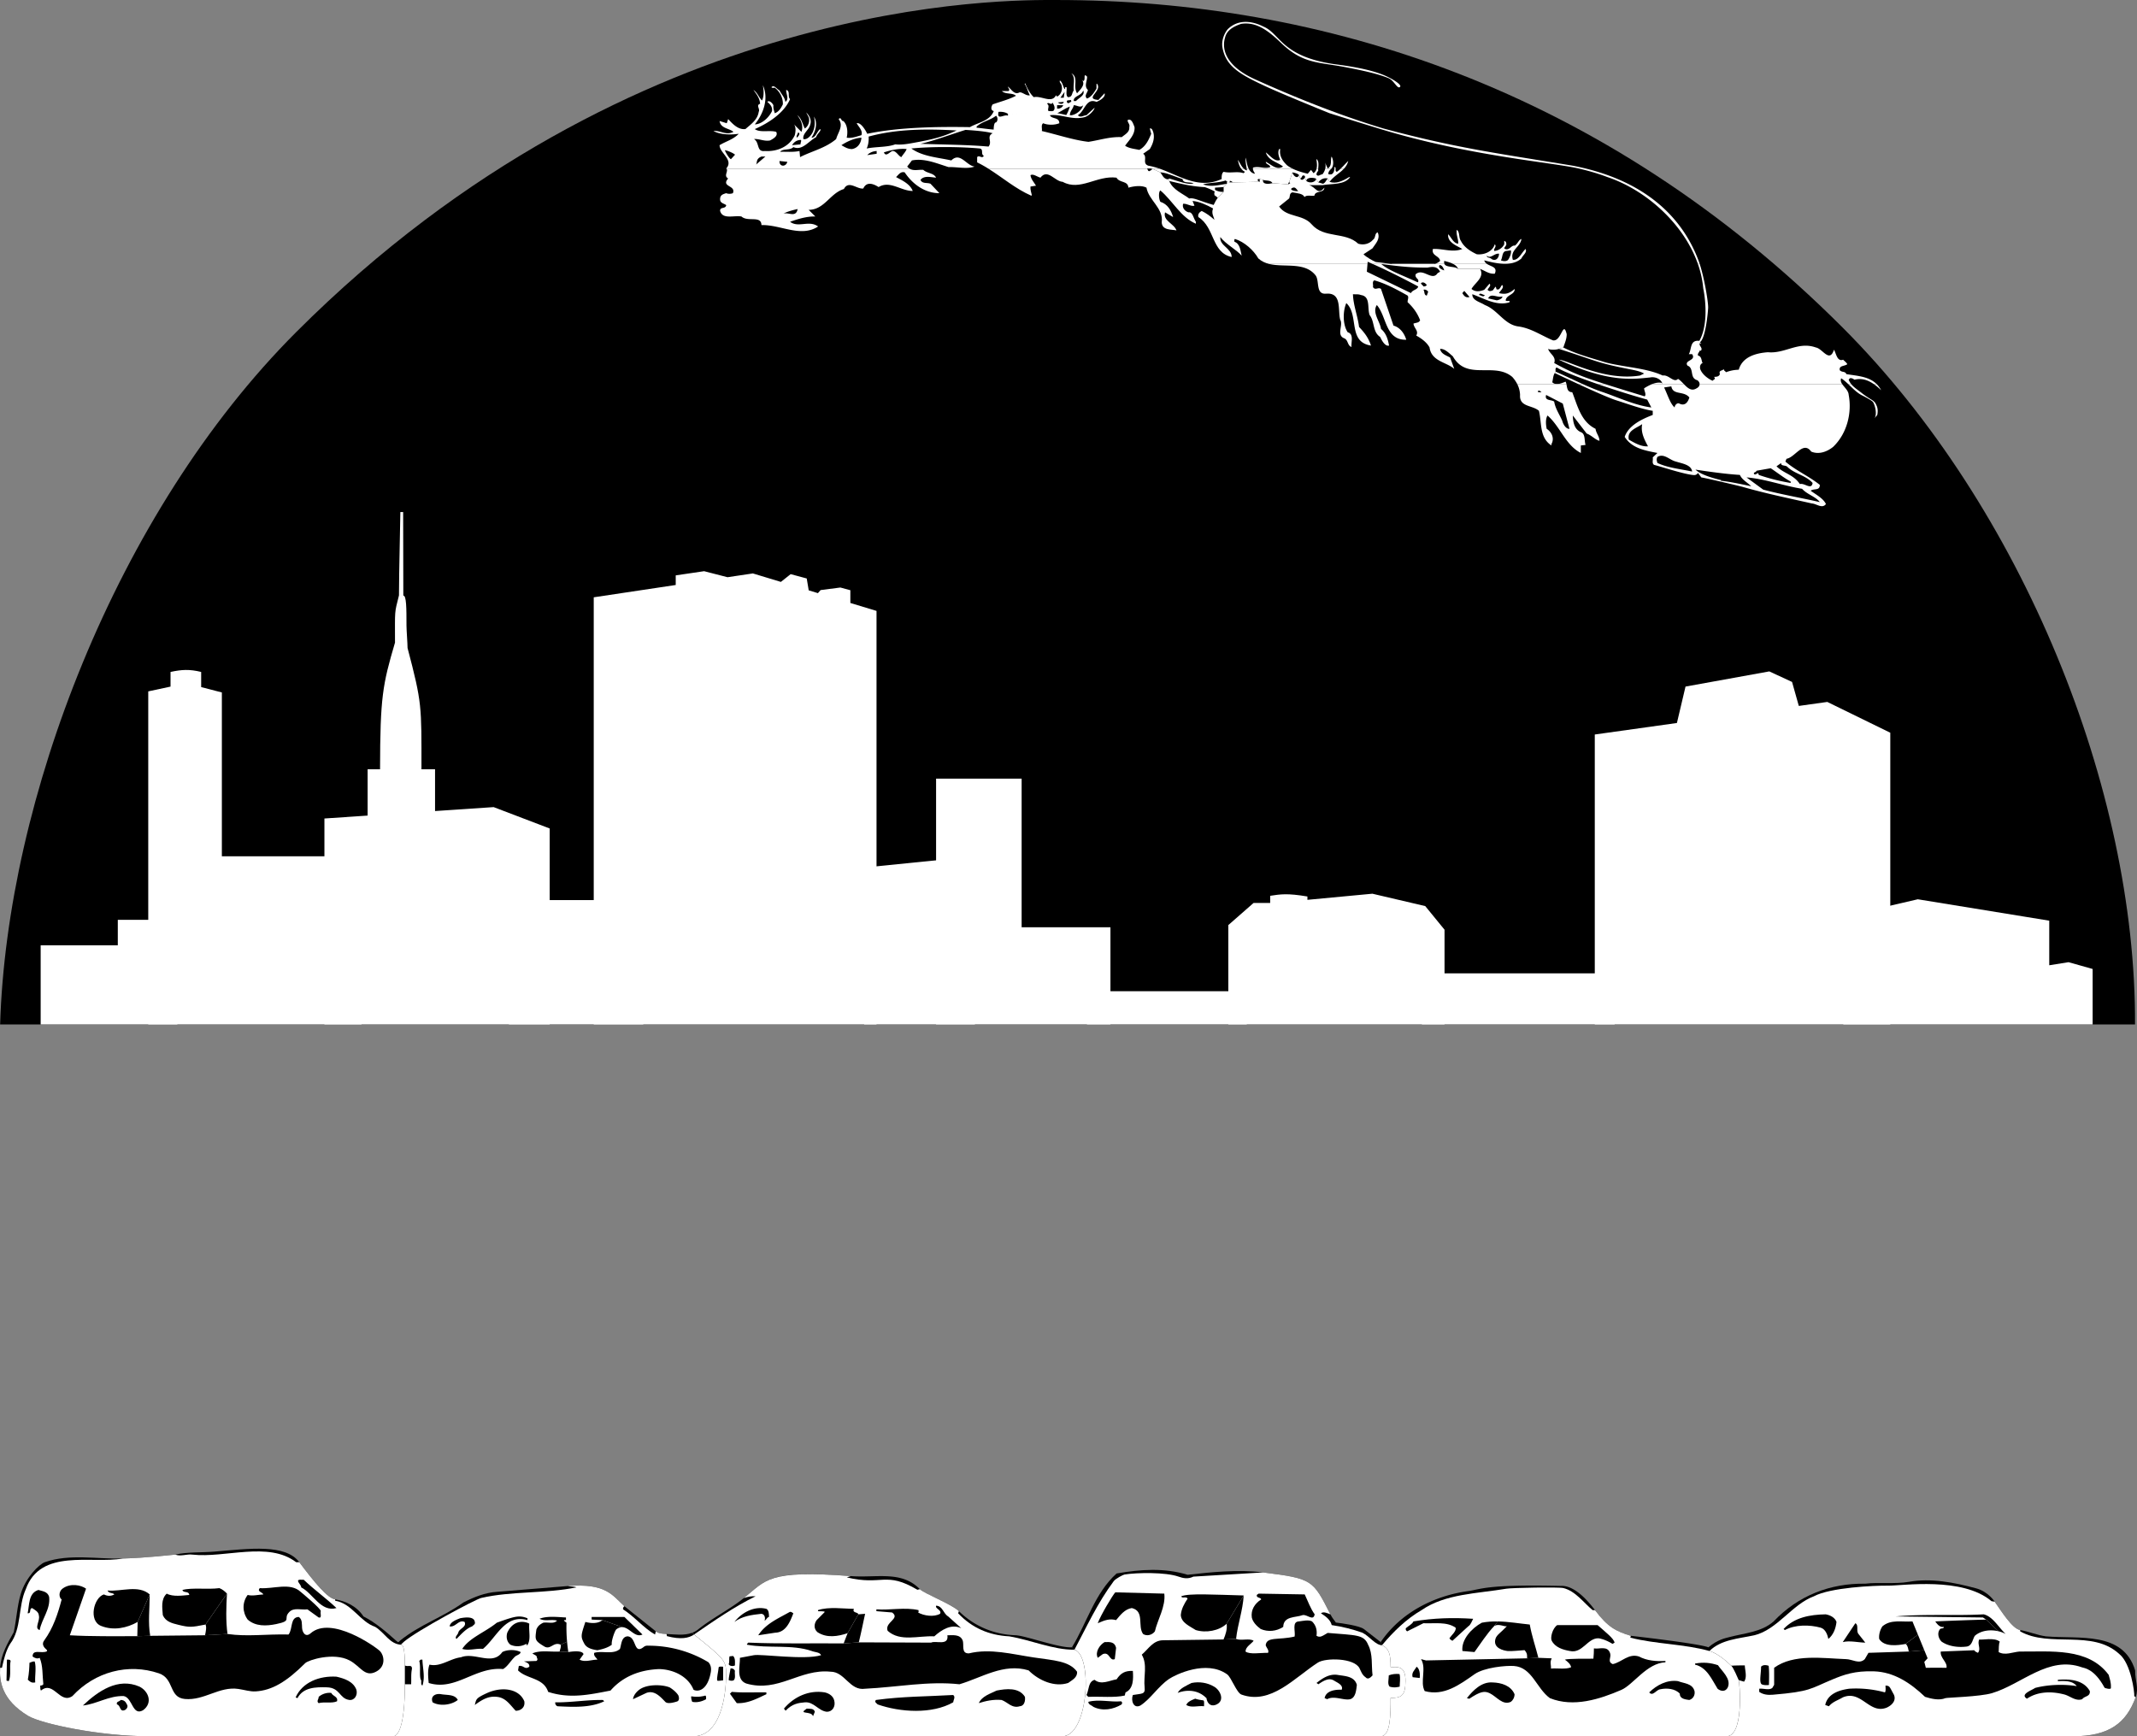 <svg xmlns="http://www.w3.org/2000/svg" width="432.292" height="351.248"><rect width="100%" height="100%" fill="#808080" stroke="none"/><path d="M372.736 66.256C324.072 17.596 267.12.002 213.725.002c-9.547 0-85.352-1.274-153.774 67.148C23.353 103.748 1.381 162.088.025 207.244h431.868c.218-47.543-22.77-104.598-59.157-140.988"/><path fill="#fff" d="M379.611 77.685c.348.34.657.754.926 1.262-.46-.445-.965-.887-1.512-1.262h.586m-62.746 0c.156.719.145 1.656 1.18 1.656 1.066 2.692 1.742 5.95 4.719 7.41.109.9.785 1.516.785 2.415-.73-.114-1.63-1.125-2.582-1.461l-2.809-3.649-2.023-2.414-3.367-1.742-.954-.559c-.058-.113-.507-.449-.675-.28v.28h.675l.954.56c-.391 1.237 1.066.898 1.628 1.347.223 1.406 1.067 2.582 1.63 3.875.167.676.73 1.683 1.46 1.629l-1.351-5.11 2.023 2.414c.055 1.18.223 2.75 1.63 3.368.952.34.671 1.687.952 2.585l-.953.11v1.515c-3.09-1.57-4.156-5.332-6.738-7.578-.45.73-.336 1.91-.168 2.696 1.12.73 1.57 2.02.953 3.09v.277c-2.469-1.63-1.91-4.547-2.527-7.016-1.348-1.18-3.985-.73-3.817-3.203a5.272 5.272 0 0 0-.574-2.215h7.852c.12.012.246.008.37 0h1.727m55.778 0c.449.68 1.289 1.34 1.328 2.215.672 3.54-.282 7.75-3.145 10.5-1.18.957-2.863 1.629-4.437.957-1.63-2.246-3.258 1.176-4.996 1.457l-.227.563c2.078 1.797 4.719 2.922 6.965 4.714 0 1.239-1.18.676-1.856 1.18 1.067.79 2.528 1.516 3.09 2.695-.73 1.012-1.91-.054-2.808-.109-4.82-1.086-9.43-2.039-14.008-3.351-.645-.188-7.328-1.762-8.395-1.93l-.672-.899c-.34.508-.73.45-1.18.395-2.132-.277-6.55-1.758-7.69-2.02-.509-.34-.169-1.011-.282-1.52l.953-.898v.79c-.226.449-.168.726 0 1.234 2.133 1.008 4.774 1.234 7.02 1.738l.672-.39c1.066 1.011 3.37 1.683 5.222 2.132l-.113.114c1.684.168 4.379.73 6.176 1.12-.785-.784-1.852-1.288-2.301-2.3l1.348.504 3.367 2.473c3.762 1.011 7.808 1.683 11.457 2.527-.844-1.125-2.528-1.516-3.594-2.695l-2.3-1.18v-.281c-1.352-.73-2.696-1.797-4.044-2.696l1.176-.394c1.461 1.46 3.48 1.687 4.719 3.594.953-.282 2.36 1.292 2.582-.223-1.402-1.574-3.594-1.797-5.11-3.258-.335-.39-1.402-.113-1.234-.785l-.957.672-1.176.394-2.863.504c-.113.395-.676.227-.508.676.508.336.785-.676.957.168 2.074.73 4.38 1.289 6.457 1.629l2.301 1.18c-3.82-.618-7.582-2.024-11.23-2.305l-1.348-.504c-2.918-.168-6.738-.73-8.984-1.066l-.672.39c-.168-1.402-2.078-1.625-3.258-2.02-1.293-.28-2.414-1.742-3.762-.952v-.79c-2.582-.503-5.164-.953-6.625-3.253l.844.558c1.176.676 2.523 1.461 3.871 1.348-.73-1.348-1.516-2.863-1.176-4.488-1.07.785-3.148 1.289-2.695 3.14l-.844-.558c.785-2.415 3.762-3.707 5.672-4.438v-.84c-2.023-.281-5.11-1.406-7.414-2.137-1.39-.44-4.703-1.917-7.668-3.28h.906c1.36.613 2.676 1.171 3.79 1.542 3.199 1.067 6.679 2.75 10.105 3.2l-.836-1.59c-2.313-.63-6.32-1.864-10.067-3.153h1.493c2.07.66 4.648 1.45 8.062 2.496.39-.394-.113-1.12-.113-1.629.5-.316 1.078-.644 1.668-.867h2.066c.117.262.309.7.309.7.672 1.347 1.234 3.312 2.133 4.042 0-.503.562-1.011.953-.785 1.125.563 1.742-.281 2.023-1.234-1.12-1.406-3.312-.395-3.648-2.246l-1.461.222s-.192-.437-.309-.699h4.285c.77.79 1.543 1.543 2.594.867.426-.21.621-.539.61-.867h28.832m1.82 0c.535.676 1.32 1.168 2.047 1.742 2.328 1.832 2.61 1.344 3.172 2.79.214.55.175 1.214.07 1.726l-.559.676c.504-.73.223-2.36-.28-3.258-.177-.309-1.645-1.082-2.204-1.36-1.094-.546-1.945-1.472-2.844-2.316h.598"/><path fill="#fff" d="M306.916 77.685a6.64 6.64 0 0 0-1-1.433c-3.648-3.09-9.207.843-12.012-4.157-.789-.671-1.629-1.57-2.586-1.515.168 1.011 1.293 1.347 2.024 1.742l.84 2.3c-1.63-1.402-4.602-1.515-4.996-4.323-.563-1.067-1.684-1.852-2.696-2.415.563-.953-.449-1.457-.562-2.414.508-.222 1.07-.113 1.347-.671-.504-1.348-1.347-2.583-2.523-3.653-.059-.45.277-.953 0-1.347-2.191-1.235-4.492-2.47-6.738-3.086-.508.28-.168.898-.282 1.347.45.785 1.067-.054 1.63.39l2.523 7.415c1.351.39 2.191 1.57 2.586 2.863-4.27.113-3.93-4.715-5.953-7.02-1.012 1.516.675 3.372.843 4.829 1.067.898 1.403 2.137 1.63 3.37-.79.224-1.462-1.01-1.798-1.741-1.574-1.012-1.07-3.086-2.136-4.434-.504-1.406.226-3.762-1.739-4.043-.617-.226-.898-.113-1.629-.168.055 2.188.954 4.38 1.235 6.625 1.18 1.235 1.91 2.246 2.414 3.762-4.77-.73-2.356-6.176-4.996-8.59-.73 1.684-.73 4.379.281 5.895 1.348.39.617 2.132.785 2.976-.84-.226-.672-1.406-1.46-1.742-1.684-.617-.169-2.695-.84-3.762-.508-1.965.39-5.504-2.81-5.277-2.187.223-1.347-2.473-2.132-3.649-2.176-2.843-6.277-1.613-9.402-2.359h19.863c-.05.594-.129 1.57-.129 1.57l8.926 4.325c.281-.672 1.347-.672 1.46-1.348l1.067.676c.281.39.055 1.066.672 1.176l.281-.786-.281-1.347c-.281-.39-.73-.73-1.176-.39l-.676-.169c.227-.113.114-.34.114-.508-.282-.336-.676-.617-.508-1.12 1.516-1.348 3.316 1.515 4.437-.227l.504-.282.844-.28c-.168-.391-.394-1.067-.953-1.067 0 0 .11-.094.254-.223-.145.129-.254.223-.254.223-.45.617.785 1.066.953 1.066l-.844.281c-.558-1.066-1.402-1.066-2.527-.84-4.004.044-6.953-.433-9.367-.714 1.457 1.297 4.25 2.25 7.347 3.691l.676.168c0 .223.336.39.504.672.281 0 .504-.055.672-.281l.281 1.347c-.222-.336-.672-.504-.953-.39l-1.066-.676c-3.04-1.621-6.082-3.148-9.203-4.547h14.515c.356.766 2.07.402 2.774 1.012h4.433c.957 1.683-1.011 2.75-1.738 4.039.785.676 1.738.508 2.582.172l1.066-1.239c.395.454-.226.79-.394 1.239.336.39.617.277 1.066.11l.563-.786c-.055.168.226.281.113.504.563.394.84-.277 1.066-.672l.168-.113c.45.508-.449 1.18-.671 1.629 1.402.336 2.074.054 3.199-.844-.055 1.238-1.63 1.125-1.852 2.305h-1.797c.45-.06 1.235-.395 1.121-.786-1.011.336-2.3-.789-2.863.391l-.672-.672c-.394 0-1.011-.617-1.18 0 .391 0 .9.559 1.18 0l.672.672 1.742.395h1.797c.168.222.504.113.785.113v.277c-2.582.844-5.164-.785-7.523-1.625l-1.629-.676-.394.45c.34.562.675 1.011 1.46.785l-1.066-1.235 1.629.676c-.059 1.29 1.625 1.57 2.527 2.188 2.582.953 3.93 3.93 6.735 4.324 2.586.336 4.718 1.851 7.02 2.808 1.741.391 2.077-4.21 2.808-1.238 0 1.012-.395 1.797-.676 2.696l-.898.28c-.672.227-1.684.227-2.188 0 .336 1.067 1.684 1.516 1.234 2.864 3.372 1.848 5.43 2.703 10.243 4.242h-1.493c-3.539-1.222-6.84-2.492-8.246-3.344-.336.168-.222.508-.222.844l-.168.281c-.34.504-.34 1.235-.508 1.852.21.23.476.336.766.367h-7.852"/><path fill="#fff" d="M315.139 77.685c.543-.05 1.12-.293 1.558-.48.078.136.13.3.168.48h-1.726m4.109 0a575.426 575.426 0 0 1-4.738-2.219l.168-.28c1.656.714 3.613 1.66 5.476 2.5h-.906m15.008-.001c.668-.254 1.355-.375 1.98-.199 0 0 .04.082.086.2h-2.066"/><path fill="#fff" d="M336.322 77.685c-.047-.117-.086-.199-.086-.199-.277-.785-1.402-1.348-2.468-1.121-3.09.281-8.137 1.223-18.418-3.594 1.62 0 9.066 4.39 16.398 3.2l.84-.395c-.824-.48-1.914-.68-2.93-.879-6.773-1.328-6.5-1.637-14.308-4.117l.898-.281c2.106 1.07 4.356 1.753 6.606 2.43.535.16 1.066.32 1.597.484 1.074.343 2.922.664 5.262 1.046 2.34.383 4.7.805 6.637 1.711 1.234-.222 2.246 1.57 3.09.676.41.242.789.645 1.167 1.04h-4.285m7.488-.001c-.007-.277-.16-.554-.44-.758-1.684-.449-.563-2.418-2.024-2.976-.727-1.125 1.855-.957.957-2.305h-.676c.617-1.008.168-2.918 2.133-2.695 1.629-2.863 1.406-7.578.789-10.61a20.513 20.513 0 0 0-1.082-4.94h.367c1.008 3.112 1.742 7.835 1.707 8.85-.04.958-.52 6.22-1.668 6.981l.281.281c-.113.055-.168-.054-.281-.113-.336.508.73 1.012.168 1.574l-.168-.113c-.113.395-.504.617-.39 1.066.84.168.671 1.235.953 1.516-.563.168-.676.957-.395 1.461.45.953 1.516 1.742 2.414 2.133.059-.223.73-.281.281-.785.282-.055.957.054 1.18-.563-.281-.84.504-.617.844-1.066-.168.34.281.449.39.676.957-.336 1.516-.45 2.586-.508.727-2.637 3.535-3.367 5.895-3.535 3.48.335 6.12-2.247 9.71-.957 1.352.226 2.755 3.203 3.653.449.45.73.617 2.472 1.852 2.023.28.281.672.559.843.899-.507.449-1.742.222-1.515 1.234.504.504 1.008.113 1.344.785 2.293.367 4.546.473 6.093 1.996h-.586c-1.117-.765-2.41-1.25-3.875-.87-.28-.169-.562-.395-.957-.282l-.222.281c.113.324.285.61.492.871h-.598c-.449-.422-.906-.828-1.41-1.152-.18.414-.05.785.188 1.152H343.81M281.416 53.4c2.922.379 6.715.766 8.84 0h-8.84m19.394 0c.836.563 2.172.59 1.57 1.965-1.179.113-1.964-.617-2.976-.953h-4.433c-.18-.457-.547-.774-.996-1.012h6.836M146.936 34.111c-.008-.008-.02-.016-.028-.027 1.57-1.739-1.347-3.145-1.347-4.715l1.07 1.031c.168.45.773 1.531 1.223 1.809l.835-.914c-.312-.32-1.62-.895-2.058-.895l-1.07-1.031c1.289-.79 2.75-1.125 3.875-2.305-1.516.227-3.653.227-5.11-.558 1.403-.168 2.524.953 4.043.168-.844-.73-2.586-.676-2.808-2.192l1.457.45.28-.84c.845.898 1.966 2.187 3.485 2.02 1.176-1.013 2.469-1.911 2.692-3.481.34-.618-.614-1.348.28-1.63-.054-1.12-.726-1.964-1.343-2.808.785.508 1.121 1.574 1.738 2.137.45-.899.336-2.137.168-3.09 1.235 2.695.114 5.785-1.629 7.918 1.348 0 2.864-1.348 3.48-2.695.114-.786-.335-1.348-.952-1.856.394-.39 1.012.227 1.234.676-.055.617.113 1.066.281 1.629.844-.336 1.235-1.012 1.63-1.797.054-1.348-.618-2.582-1.63-3.371-.222 0-.562.113-.671-.11.503-.562 1.011.336 1.625.672.394.786 1.07 1.407 1.183 2.301.84-.558.11-1.625.168-2.414.899.227.223 1.348.785 1.856-1.234 2.863-4.437 4.882-7.133 6.062 1.067.785 2.977.168 4.325.563.449.843-.618 1.402-1.235 1.738-1.234.226-2.246-.39-3.258-.278 1.18.672.45 2.637 2.192 2.415l-.676 1.12c-1.183.458-.82 1.231-1.098 1.626l1.887-1.625 2.86.898c-.082 1.227 1.335 1.227 1.574.168l-1.574-.168-2.86-.898h-.789l.676-1.121c2.527.168 4.996-.899 6.062-3.204l.676-.558c-.113.39-.394.672-.281 1.066.223-.168.898-.844.281-1.066l-.676.558c.168-.671.282-1.625-.168-2.187l1.516 1.516c.45-1.235-.113-2.415-.84-3.368.84.618 1.067 1.793 1.516 2.692.73-.45 1.066-1.516.785-2.301l-.504-.953c.672.672 1.176 1.57.785 2.582-.281 1.012-1.574 1.738-1.347 2.808l-.563.168c-.934.075-1.348.504-1.742 1.067l1.726-.16c-.058-.278.297-.797.016-.907l.563-.168c.843.223 1.796-.957 2.02-1.742.335-.785.335-1.965.112-2.808.844 1.347.282 3.09-.507 4.27.843.054 1.07-1.18 1.742-1.743.394.281-.672 1.012-.785 1.629-1.516.785-2.809 2.809-4.606 2.02-.73.73-2.078.226-2.695.957 1.293-.06 2.527.113 3.933-.168l.11 1.234c2.414-1.234 5.11-1.797 7.3-3.649.337-1.292 1.57-2.695.504-4.042.563-.563.45.449.954.39.902.844.902 2.414.675 3.371.957.168 2.02-.226 2.977-.508v.508c-1.516.114-2.922.785-4.043 1.516.672.39 1.293.785 2.133.785l2.976-.113c1.91-.39 4.157-.223 5.782-.84.984.117 2.027-.008 3.082-.192 5.004-.875 6.77-1.437 9.328-2.617l1.808-.117c-2.742.836-6.5 2.25-9.109 2.813 4.27.168 9.266.168 13.758.562.844-1.012-.504-2.023.844-2.695l.195-.742c.027-.887.14-1.45.476-1.45.395-.28.395-1.066 0-1.347-1.234.957-2.75 1.125-3.93 2.191v.223c1.329.14 2.391.304 3.454.383l-.195.742c-1.387-.383-3.618-.555-5.493-.68l-1.808.117c-6.063-.336-12.016-.336-17.797 1.235.055.843-.059 1.687-.395 2.414l-2.976.113c1.125-.168 1.855-1.18 1.91-2.3v-.509c.336-.898-.563-1.683-.957-2.414.789-.222 1.742 1.293 2.137 2.133 6.398-1.344 14.316-1.457 20.773-1.344 1.629-.957 3.988-1.18 4.828-3.257l.957.168c-.394 1.851 1.176.394 1.906.785v-.39l9.985-.126c.797.125 1.43.281 1.812.375l.727.031h.39c1.067-.226 2.024-1.07 2.305-2.023-.562.617-1.238 0-1.91 0l.45-.844c.616-.672 1.906-1.176 1.46-2.133-.34 1.125-2.023 1.067-1.91 2.133l-.676-.223c-.222.168-.898-.113-.672.504l-.675-.953.168-1.18-.84 1.18.672.84-1.176.113-.172.563v.672l-.672.394c.504-.73-.336-1.57-.226-1.629-.278.73-.84-.222-1.122.282.618.394 0 1.066.282 1.46.394 0 .84.114 1.066-.113l.672-.394c.395.113 1.07-.168 1.238-.672h-1.238l.172-.563c.39.395 1.078.407 1.176-.113l-.672-.84h.672l.675.953c.282.395.563-.113.844-.113 0-.168 0-.336-.172-.39l.676.222h.45l-.45.844c-.113.73-.785 1.18-.785 2.023l-.727-.03c.32-.59.5-.981.727-1.712-.836.301-1.613.863-2.54 1.336l-9.984.125c-.562-.34-1.18-.45-1.906-.394l-.957-.168c-.672-.114-.562-.899-.222-1.348 1.57-.563 3.199-.957 4.714-1.742-.785-.672-2.078-.223-2.863-.953h1.348c.394-.282-.114-.618-.114-.899.676.504 1.293 1.742 2.305 1.18.559-.168 1.403.785 2.133.562-.45-.73-.563-1.574-1.066-2.304l.109-.11c.394.895.898 2.02 1.742 2.805 1.574-.336 3.649 1.348 4.492-.39l.223.277c.902-.45 1.18-1.57.844-2.469-.114-.223-.395-.45-.282-.785.508.281.618 1.18.954 1.738.168-.055.113-.281.113-.39h.281c.113.671-.226 1.628.281 2.019.957 0 .73-.785 1.18-1.348-.168-1.18.45-2.64-.504-3.48 1.57.785.281 2.695 1.176 4.043.676-.785 1.91-1.852.844-2.863l.394.39c.617-.168-.113-1.793.785-.898.055.898-.675 1.91.168 2.695-.058.563-.843 1.18-.168 1.742.899-.336 1.461-1.293 1.907-2.023v-.953h.113c1.125 1.46-2.695 3.031.281 3.258l1.235-1.348c.28.73-.899 1.46-1.63 1.738-2.132-.84-2.3 1.797-3.761 2.7.508.617 1.18 0 1.742 0l1.629-1.52c-.055.562-1.18 1.687-2.023 1.91-2.524.676-4.715-.672-7.016-.39.39.84 1.906.335 1.906 1.624-.953.395-2.355.395-3.254 0-.504.34-.168 1.067-.281 1.575 3.145.73 6.457 1.851 9.434 2.187 2.246-.336 4.32-1.066 6.734-.953.676-.563 1.629-1.012 1.52-2.02.222-.62-.508-1.07-.282-1.46.785-.336 1.121.898 1.348 1.46.113 1.57-1.18 2.692-1.91 3.762.844.559 1.851.617 2.863.84 1.293-.672 1.91-2.02 2.414-3.258l-.281-1.066c.45-.11.562.394.676.676.39 1.234-.059 2.468-.676 3.48l-1.348.953c.957.621-.281 1.965 1.067 2.414.757.13 1.5.34 2.23.59h-1.492a.9.9 0 0 1-.063-.027h-.953c.008.008.016.02.024.027h-32.13a24.803 24.803 0 0 0-2.257-1.262v-1.066c.45-.504 1.008.45 1.348-.281-.676-.282 0-1.29-.79-1.461-4.265-.39-10.105-.39-13.867 0l-.953.113c-1.515-.168-3.258.227-4.605.676l-1.461.277v-.558c-1.235.078-1.79.714-1.899.828l1.899-.27 1.46-.277c.45 1.066 1.294-.281 1.798-.281.73 0 1.18 1.066 1.742 1.234.336-.563.84-1.012 1.066-1.629l.953-.113c2.246 1.629 5.336 1.797 8.086 2.414 1.797-1.797 3.032 1.066 4.715 1.238-1.515.563-3.535.055-5.277.11-2.356-.731-4.883-1.852-7.41-1.348l-.953 1.238c.144.18.296.316.457.418h-37.04"/><path fill="#fff" d="m232.994 34.111-.012-.027a.9.9 0 0 0 .063.027h-.05m18.077 0c-.383-.516-.535-1.168-.683-1.766.379.461.664 1.274 1.207 1.766h-.524m1.125 0c-.105-.687-.324-1.55-.18-2.215.126.637.235 1.528.57 2.215h-.39m1.258 0a.85.85 0 0 1 .02-.195c1.18-.395 2.304.34 3.484-.114-.059-.558-.899-.503-.899-1.066 1.067.508 2.188 1.797 3.481.957-1.18-.957-2.977-1.18-3.48-2.863.898.672 1.851 2.02 2.917 1.515-.28-.675-.562-1.46-.226-2.191h.226c-.226 1.402.45 2.36 1.348 3.258.36.277.734.504 1.125.699h-7.996m12.871 0c.168-.66.024-1.426-.047-1.934.574.352.418 1.262.38 1.934h-.333m1.762 0c.097-.41.094-.852-.07-1.262l.562 1.235c.953-.504.504-1.797.785-2.414.375.644.496 1.804-.035 2.441h-1.242m1.836 0c.004-.102.004-.203.004-.309.222.024.258.153.258.309h-.262m1.293 0c.554-.527 1.101-1.164 1.52-1.543-.16.633-.473 1.121-.86 1.543h-.66m-87.242 0c.836.54 1.855.16 2.796.254.786.73 2.133.617 2.586 1.574-.957-.058-2.414-.508-3.148.45.34.84 1.348.503 2.023.785l1.797 1.906c-2.976 0-5.445-1.852-7.02-4.211-.784-.223-1.179.394-1.741.957 1.125.617 2.808 1.348 3.37 2.808-2.413 0-4.605-2.19-6.906-.789-.953-.617-2.414-1.234-3.09.282-1.234.226-2.972-1.739-3.93.113-2.804.84-3.929 4.21-7.128 4.21l1.348 1.349c-1.743-.055-3.48.503-5.11 1.066l-1.347-1.629c.953-.39 2.546.89 2.878-.941-.84.168-2.261.55-2.878.941l1.347 1.629c1.684 1.293 3.817-.395 5.672.953-3.484 2.305-7.582-.39-11.457-.281-.055-2.02-2.75-.559-4.043-1.738-1.516-.282-3.816.671-4.32-1.125-.059-.899 1.12-.336 1.234-1.176-.449-.34-1.18-.395-1.234-1.067-.059-.957.504-1.125 1.234-1.351.336.168.953.168 1.348 0 .672-1.625-2.473-1.235-.957-2.973-.992-.55.129-1.484-.363-1.996h37.039"/><path fill="#fff" d="M233.045 34.111c.308.145 1.676.758 1.676.758l.562.844c.281.394.957.785 1.235.394v.504c.73 1.797 2.695 2.527 4.043 3.54.976-.231 2.09.526 4.945 1.312.332-.672.527-1.047.84-1.48l1.18-1.18v-.958l.671-.671v-.395l.563.113h.672l5.39-.113v-.563l.676.172c-.168 1.008 1.234.84 1.91.672l3.2.227.39-.227.563.899c-1.18.449.73.843 1.066.675-.336-.226-.504-.843-1.066-.675l-.563-.899c-.055-.113-.11-.168-.223-.168l.672-2.023c.059.508.899 1.52 1.348.562l.226.676c.282.559.73.11.954-.168l.28.672c.618.504 1.743.336 2.024-.395l.39.676.958.282c.504-.168.617-.73.953-1.067l.39.672c1.294.508 2.755-.223 3.934-.953h.223c-1.18 1.629-3.649 1.289-5.613 1.629h-2.696c1.348.336 1.739 2.187 3.086.504-.054 1.18-1.851.504-2.02 1.629-.675.113-1.515-.227-2.019.28-.226-.73-1.574-.788-2.418-.956-.672.168-.449.844-.672 1.238l-2.023 1.625c1.516 2.246 4.773 1.516 6.57 3.594 2.528 2.922 6.793 1.46 9.434 3.933 1.066.336 2.246.055 2.976-.789.618-.39.282-1.289.954-1.515.617 1.347-.45 2.304-1.067 3.258l-1.797 1.18c.535.573 1.89 1.316 2.477 1.566.73.066 1.84.23 3.117.398h-3.734c-.336-.152-.676-.3-1.016-.45l-.04.45h-19.862c-.829-.2-1.586-.535-2.223-1.125-.953-1.684-2.863-3.367-4.715-3.93-.226.114-.113.395-.113.563 1.18.394 1.238 1.965 1.46 2.808-1.011-1.18-3.198-2.304-4.323-3.761-.168 1.793 2.304 2.246 2.304 4.039-4.101-.895-3.37-5.95-6.738-8.082-.168-.563.223-1.012.672-1.238 1.012.507 1.687 1.011 2.582 1.796-.168-.671-.672-1.347-.281-2.3-1.29-.73-2.805-1.403-4.153-1.516l.39.953c-.671.227-1.456-.45-2.3-.39-.226.785.281 1.457 1.067 1.738.898-.168 1.011 1.238 1.515 1.91v.394c-3.031-1.293-4.715-4.66-7.187-6.738-.391.281-.336 1.684 0 2.301 1.46.45 2.191 1.742 2.586 3.09l-1.63-.957c-.507 1.687 1.852 2.304 2.301 3.652-.953-.226-2.918.055-2.976-1.629.394-2.863-2.637-4.437-3.086-7.02-.957-.503-2.473-.335-3.652 0-.11-1.46-1.797-.898-2.414-2.019-3.985-.508-7.356 2.805-10.891.84-1.574-.055-3.031-2.75-4.492-.84-.676-.172-1.461-.844-2.02-.508.11.844.727 1.461 1.121 2.133l-1.12.172c-.06.672.167 1.176.277 1.738l-.11.114c-3.191-1.395-5.773-3.649-8.691-5.477h32.129c.144.191.164.637.535.48.11-.164.539-.167.406-.48h.05"/><path fill="#fff" d="M271.877 34.111c-.86.934-2.094 1.55-2.906 2.668l-.39-.672c-.845-.168-1.403.168-1.911.785l-.504-.785c-.676-.226-1.855-.226-1.91.504l-.281-.672c0-.113.058-.34-.11-.394-.562-.227-.394.394-.844.562l-.226-.676c-.281-.336-.84-.449-1.348-.562l-.672 2.023c-.168.055-.168.282-.168.395l-3.199-.227c-.34-.672-1.293-.449-1.91-.672l-.676-.172h-.281c-.336.227.059.508.281.563l-5.39.113c-.223-.113-.391-.336-.672-.281v.281l-.563-.113c.114-.223-.222-.055-.222-.281-1.461.508-3.426.449-4.606.789 1.574.617 3.313.11 4.828-.113l-.672.671-1.742.114v.449c.508.281 1.067.45 1.742.394l-1.18 1.18-.675-.508c0-.226-.11-.562.113-.672-.472-.347-1.289-.675-2.043-.941-2.672-.148-4.554-.617-7.222-1.25v-.504c2.003.582 4.003 1.395 4.941.953-1.125-.308-2.078.055-2.246-.844-1.516-.449-3.14-1.289-4.492-1.347 0 0-1.368-.613-1.676-.758h1.492c4.106 1.422 7.926 4.25 12.594 2.105 0-.335-.055-1.12.394-1.457 1.461.336 2.75-.168 4.043.278l.278-.278a2.16 2.16 0 0 1-.774-.648h.524c.183.168.394.297.644.367a4.692 4.692 0 0 0-.043-.367h.39c.259.531.65.945 1.282 1.04-.144-.34-.418-.638-.414-1.04h7.996c.961.48 2.008.762 3.086 1.04l.672-.786.508.672c.336-.235.52-.563.61-.926h.331a2.3 2.3 0 0 0 .012.48c-.281.168-.281.446-.39.672.335.618.784 0 1.234 0a2.92 2.92 0 0 0 .574-1.152h1.242a.704.704 0 0 1-.078.086c-.336.281-.504.562-.559.953.168.227.45.113.672.113.457-.273.543-.699.559-1.152h.261c0 .242-.09.547.247.648.253-.164.523-.394.785-.648h.66M290.256 53.4c.43-.156.793-.36 1.062-.617-.109-1.067-1.797-1.012-1.457-2.414 2.02-.113 3.985.785 5.95 0-1.122-.676-3.032-1.293-2.864-2.977.617.563 1.012 1.797 2.024 1.91.11-.843-.453-1.742-.282-2.808.672.449.336 1.57.84 2.246.676 1.348 2.024 2.133 3.203 2.695 1.57.168 3.2-.562 3.649-2.023.45.504-.281.844-.113 1.347.675 0 1.628-.503 2.023-1.347v-.672c.168 0 .39.223.39.45.169.448-.28.671-.39 1.066.953.671 1.402-.73 2.133-.563.617-.39.785-1.18 1.347-1.348-.226 1.684-2.359 2.192-1.742 4.211h-.953c.39-.562.672-1.347.563-1.906l-.844.11c-1.012.058-.785 1.292-1.18 1.91l-.39-1.348c-.957-.113-1.688 1.121-2.473.394 0 .504.676.336.957.672.953.618 1.57-.394 1.516-1.066l.39 1.348c.395.168 1.125.28 1.461-.114h.953c1.18.168 1.797-1.515 2.586-2.187.336.73-.562 1.234-.844 1.906-1.964 1.797-5.39.957-7.523.395.09.332.305.554.563.73h-6.836c-.555-.293-1.227-.465-1.813-.617 0 0-.418.367-.7.617.282-.25.7-.617.7-.617-.055.262-.039.46.035.617h-1.941m53.211 0c-2.832-8.101-10.465-14.95-18.29-17.574-1.85-.703-3.765-1.258-5.718-1.715-5.492-1.285-22.211-2.516-40.344-8.05-5.27-1.606-10.144-3.15-10.144-3.15s-9.34-3.76-13.192-5.558c-5.07-2.363-7.793-3.984-8.48-7.691-.278-1.453.39-2.953 1.066-3.762 2.024-1.965 4.738-1.773 7.246-.508 3.34 1.407 3.602 5.977 14.125 7.559 1.149.172 7.207.82 10.75 2.488 1.785.844 3.035 1.774 2.75 2.113-.527.625-1.187-1.242-2.324-1.726-2.133-.906-5.539-1.625-8.781-2.246-5.403-1.04-8.528-.633-12.918-4.828-2.27-2.172-4.86-4.457-8.152-3.922-1.122.394-2.864 1.07-3.254 2.808-.563 1.852-.356 5.434 5.882 8.32 8.422 3.821 17.418 7.403 26.176 10.04 14.738 3.96 22.738 4.96 38.293 7.523 12.695 2.438 21.508 8.863 25.39 19.067.095.253.192.527.286.812h-.367M23.83 186.076v5.16H8.225v16.008H35.88v-21.168H23.83"/><path fill="#fff" d="M44.88 173.232v-33.148l-4.187-1.086v-3.063c-2.363-.578-3.945-.488-6.195 0v2.965l-4.508.965v67.379h43.14v-34.012H44.88"/><path fill="#fff" d="m99.857 163.279-11.851.797v-8.453h-2.75c.008-12.89.129-13.367-2.813-24.535 0-.875-.215-3.688-.215-4.504 0-3.625-.015-6.102-.64-6.102 0-1.562-.035-14.27-.035-16.887h-.563c0 1.438-.281 12.368-.281 16.844-.938 3.75-.805 2.742-.805 9.563-2.5 8.5-3 10.992-3.023 25.62h-2.516v9.372l-8.738.59v41.66h45.57v-39.64l-11.34-4.325"/><path fill="#fff" d="M102.947 182.088v25.156h27.184v-25.156h-27.184"/><path fill="#fff" d="M172.018 121.982V119.4l-2.016-.543-4.004.516-.543.62-1.86-.566-.402-2.402-3.25-.875-1.98 1.57-5.664-1.714-5.13.765-4.733-1.219-5.743.848v1.945l-16.586 2.489v86.41h57.204v-83.656l-5.293-1.606"/><path fill="#fff" d="m192.006 173.775-17.195 1.73v31.739h22.402V175.42l-5.207-1.645"/><path fill="#fff" d="M206.666 187.588V157.52h-17.305v49.723h35.27v-19.656h-17.965"/><path fill="#fff" d="M219.88 200.525v6.719h32.333v-6.719H219.88"/><path fill="#fff" d="m288.31 183.302-10.69-2.503-13.145 1.238v-.676c-4.094-.687-5.407-.46-7.532-.14v1.453h-3.363l-5.102 4.468v20.102h43.735V188.08l-3.902-4.778"/><path fill="#fff" d="M287.63 196.908v10.336h39v-10.336h-39"/><path fill="#fff" d="m369.646 142.002-5.765.808-1.367-4.851-4.602-2.133-16.95 3.07-1.741 7.367-16.614 2.328v58.653h59.778v-59.012l-12.739-6.23"/><path fill="#fff" d="m418.443 194.65-3.902.625v-9.023l-26.59-4.328-15.07 3.496v21.824h50.437v-11.219l-4.875-1.375"/><path d="M349.252 351.248h70.113c7.262 0 10.762-2.66 12.656-7.903.688-1.91-.156-3.464-.105-5.425-2.438-8-11.34-6.305-18.07-6.887-1.645-.215-3.551-1.008-5.192-1.274-1.644-.265-3.918-4.02-5.148-5.734 0 0-1.278-2.039-3.778-2.71-4.425-1.188-9.156-2.114-13.597-1.306-2.754.477-6.36.055-8.797.372-7.102-.106-13.566 2.382-18.547 7.632-2.457 2.176-5.93 2.368-8.926 3.164-.933.247-2.375.5-4.261 2.07-3.82 3.184-4.61 18 3.652 18"/><path fill="#fff" d="m432.021 343.345-.28-.214c.07-.758-.673-6.59-3.005-8.497-5.457-5.085-14.043-1.218-20.082-4.609v-.266c-1.644-.265-3.918-4.02-5.148-5.734l-.637-.101c-5.887-5-17.957-3.118-20.89-3.149-2.954-.035-11.747.39-15.032 2.149-4.453 1.644-7.418 6.78-12.082 7.894-3.18.691-6.68.848-9.062 3.18-2.953 2.89-3.403 17.25 3.449 17.25h70.113c7.262 0 10.762-2.66 12.656-7.903"/><path d="m389.271 333.85-1.296-3.157-2.48 1.875c.476.371.53 1.168.636 1.54l3.14-.259m12.493-6.207-.637-.426-17.645-.21c5.774-.532 12.082-.106 17.805-.426 1.906.476 3.02 2.703 4.45 3.976a5.873 5.873 0 0 0-1.477-.554l-2.496-2.36m-43.984 9.352c.116.996.105 2.199.058 3.875-.5.086-1.293.023-1.512-.172-.488-.453-.07-2.195-.082-3.52 0 0 .418-.578 1.535-.183m-8.629.125c.848-.211 2.907-.207 3.809-.207 0 .902.527 2.387-.16 3.289l-2.461-.707-1.188-2.375"/><path d="m386.13 334.107-8.16.262-.742 1.273c-1.113 1.114-2.542 0-3.816 0-4.664-.16-10.598-1.113-14.52 1.75v3.446l-.37.632c-.637.532-1.75.055-2.649.16v.637c.832.578 1.785.66 2.781.574 7.598-.64 7.508-1.203 11.965-3.062 2.383-.992 4.563-1.797 8.477-1.668 4.03.133 7.36 2.336 10.32 5.16 1.273.395 2.86.785 4.14.258.278-.113 6.97-.281 9.4-1.004 6.058-1.805 11.437-7.664 18.245-5.21.38.136 2.445.237 4.524 4.097.058.11 1.273.43 1.289.086.054-1.278-.254-1.84-.45-2.676-4.132-5.563-11.71-4.664-18.07-4.715-1.324.106-2.914.848-4.187.106.054-.477-.024-1.727.238-2.094-1.059-.938-3.64-.293-4.16-.453-.477.902.426 1.855-.266 2.703-.262-.156-.582-.211-.742-.528l-6.781.266c-.16 1.324 1.379 2.117 1.164 3.285-1.164 0-2.977-.027-4.184 0l-.308-1.191.671-.73-.668-1.622-3.14.258m-10.813-5.727c.743.376.106 1.54.637 2.176l1.379 1.746c-1.324 0-3.18-.476-4.559-.105l2.543-3.816m12.657 2.312-1.102-2.68c-2.227.157-4.348-.48-6.094 1.004-.476.742-.742 1.696-.636 2.543 1.007 1.645 3.656 1.328 5.351 1.008l2.48-1.875m-18.644-4.113c.902.16 1.856.636 2.176 1.539-.16 1.324-.586 2.543-1.645 3.441-.16-.742-.53-1.96-1.535-2.277-2.281-.637-5.195-.637-7.262.476l-.265-.21c2.172-2.333 5.3-2.915 8.531-2.97"/><path d="M404.26 330.002c-1.606-.38-3.504-.188-4.774.925-.48.739-.53 2.012-1.644 2.172-1.64.211-3.656 0-5.086-1.008-.637-.636-.903-1.695-.371-2.437.21-.371.793-.055.847-.531-.902.16-1.433-.688-1.75-1.11a641.98 641.98 0 0 1 10.282-.37l2.496 2.359m-30.211 11.628a22.08 22.08 0 0 1 7.258.743c.21-.371.109-.903.109-1.38.879.063.762.157 1.629 1.716.535.953.101 2.047-1.367 2.738-3.551 1.43-5.14-3.656-8.903-2.066-.953.582-2.011.847-2.808 1.8l-.742-.265c.476-2.278 2.863-3.02 4.824-3.285m37.625-.161c2.594-.687 5.828-.793 8.426-.37-.848-1.114-2.387-1.06-3.817-1.005v-.265c2.383-.215 5.192 0 6.465 2.277.105 1.164-1.059.953-1.535 1.64-1.434.481-2.492-.738-3.817-1.003-2.543-.637-5.246-.531-7.367.898-1.484-.898 1.008-1.695 1.645-2.172m-65.871-7.472c1.918.539 4.062 2.652 4.453 3.023.39.371 1.238 2.336 1.457 2.848.215.515 1.125 11.379-2.461 11.379h-69.945c-4.836 0-2.024-15.66.254-18.414l-.262-.637c4.09-6.008 10.828-9.371 17.691-10.316 2.621-.36 3.578-1.395 18.758-1.051 2.54-.145 5.152 2.574 6.898 4.902 2.582 3.445 4.301 4.309 7.258 5.195 0 0 13.39 1.5 15.696 2.32l.203.75"/><path fill="#fff" d="M345.803 333.998c-5.086-1.43-10.864-1.375-16.004-2.7l.105-.37c-2.957-.887-4.676-1.75-7.258-5.196h-.476c-1.809-1.492-3.465-3.871-5.918-4.469-.89-.222-10.348-.066-11.531.133-5.922.996-12.352 1.016-17.157 4.336-3.02 1.75-5.722 4.348-8.003 7.102-2.278 2.754-5.09 18.414-.254 18.414h69.945c3.586 0 2.676-10.864 2.46-11.38-.218-.51-1.066-2.476-1.456-2.847-.39-.37-2.535-2.484-4.453-3.023"/><path d="M286.557 337.177c.582.372.742 1.38.636 2.282l-1.43-.16c-.32-.954.528-1.536.794-2.122m-.637-9.164c4.133-.691 7.898-.797 12.082-.53-.262.476-.477 1.218-1.004 1.534l-3.18 2.914c-.164-.058-.632-.367-.593-.539.336-.52 1.425-1.414 1.23-2.11-1.805-1.269-4.293-.796-6.52-.901l-3.285 1.644c-.16-.105-.37-.32-.265-.637.531-.476 1.273-.793 1.535-1.375m23 7.469c.039-1.031-.184-1.238-.516-1.656-.668.043-2.746.25-3.386.183-.825-.085-3.09-.57-2.493-2.503.239-.778 1.075-1.215 2.293-2.516-.636.105-1.566-.555-2.523-.078l.691-.895c2.168.04 4.34.418 6.465.63.422 2.331 1.164 4.452 1.746 6.73l-2.277.105m17.281-2.926c-1.562-.941-2.64-1.12-2.875-1.129-2.207-.043-3.23 3.149-5.77 2.57-1.374-.241-2.98-.718-3.671-2.1-.293-.583.129-2.458 1.129-3.141h8.16c1.836 1.617 3.215 2.675 3.445 3.546l-.418.254m-29.469 10.981c1.27-1.59 2.97-3.336 5.192-3.18 1.8.055 3.71.637 4.453 2.387 0 .637-.32 1.219-.742 1.535-1.68.77-2.84-1.027-4.262-1.727-1.062-.523-1.89-.398-4.16 1.11l-.48-.125m42.71-3.442c1.168.477 2.914.422 3.34 2.012.16.848-.32 1.59-1.062 1.8-.739-.105-1.961-.21-1.907-1.269-.953-1.062-2.703-1.168-3.921-.902-.848.055-1.536 1.535-2.278.637 1.535-1.485 3.602-2.598 5.828-2.278"/><path d="M302.295 328.912c-1.535 1.59-2.86 3.71-4.027 5.3l-2.438-.214c-.262-2.278 1.856-4.61 3.922-5.723 1.074-.21 2.152-.277 3.234-.258l-.691.895m8.902 6.465 2.703.105c-.422.797-.105 1.324-.156 2.067 1.375-.106 3.02.214 4.078-.266-.105-.633-.742-1.164-1.27-1.535.665-.235 4.9-.192 5.774-.192.063-.75.117-1.343.106-2.086 1.113.211 2.757-.636 3.285 1.008.27.848-.633 1.696.531 2.172 1.8-.371 3.18-2.226 5.3-1.539 1.59.852 3.446 1.008 5.352.902v.266c-3.785.172-6.507 4.55-8.925 5.59-4.352 1.875-9.668 3.601-14.446 1.668-2.738-1.977-3.586-6.246-7.285-6.508-1.637-.113-6.012.293-7.965 1.668-3.015 2.121-6.207 4.488-10.078 3.41-1.008-1.855.422-4.558-.742-6.465l1.004.266 20.457-.426 2.277-.105m31.692 1.163c1.695-.316 3.132-.171 4.636.329.793 1.219 2.73 2.746 1.989 4.496-.477.953-1.434.797-2.067.266-1.168-1.856-2.12-4.293-4.558-4.875v-.215m-63.59-4.344s-2.563-2-3.399-2.637c-.89-.68-4.523-1.191-5.68-1.32-.19-.34-.656-.793-1.097-1.66-3.559-6.985-3.582-7.223-13.621-8.477-5.086-.637-10.492-.055-15.262.477-4.715-1.434-9.484-1.114-14.36-.266-4.398 3.922-6.07 10.106-9.034 14.93l.504.492c-2.438 4.563-4.57 17.512-2.442 17.512h64.399c2 0 2-4.418 2-7.75 2.254 0 3.004-.5 3.004-3.504 0-3-1.5-2.75-3.004-2.75 0-2.434-.25-3.75-1.746-4.41l-.262-.637"/><path fill="#fff" d="M279.307 351.248h-64.399c-2.129 0 .004-12.95 2.442-17.512 2.437-4.566 4.671-9.484 7.945-13.867.406-.543 1.937-1.309 2.176-1.344 2.601-.41 8.324-.484 10.898.414.95.332 1.91.563 3.04.012l14.093-.848c10.039 1.254 10.062 1.492 13.621 8.477-.582-.211-1.379-.637-1.91-.211.902.582 1.91 1.273 2.176 2.387 2.172.316 4.238.843 6.199 1.535 1.484.742 2.598 2.488 3.973 2.543 1.496.66 1.746 1.976 1.746 4.41 1.504 0 3.004-.25 3.004 2.75 0 3.004-.75 3.504-3.004 3.504 0 3.332 0 7.75-2 7.75"/><path d="M247.502 331.666c.422-.953.793-2.117.637-3.18l3.445-5.723c-.16 2.97-1.219 5.832-1.54 8.797l-2.542.106m33.438 7.261c.636-.265 1.453-.347 2.171-.265.215.797.032 1.863.032 2.55-.418.083-1.083.286-2.043-.007-.458-.543-.18-1.387-.16-2.278m-60.782 5.352c2.117-.582 4.504.105 6.625-.105.262.16.262.37.106.636-1.696 1.008-3.817 1.43-5.723.477-.32-.317-1.008-.426-1.008-1.008m3.285-12.082c1.114-.05 2.067-.05 2.332 1.168l-.265 2.277c-1.114.477-1.008-1.59-2.438-1.008l-1.008.743c-.582-1.164.372-2.598 1.38-3.18m-2.016 7.633c1.324 1.113 3.074.105 4.453-.106.847-1.273 1.695-1.75 3.285-1.699.105 1.54.16 3.606-1.484 4.348l-.157.636c-2.12.477-4.93.157-7.367.262l-.37-.37c.53-1.06.315-2.7 1.64-3.071"/><path d="M250.045 331.56c1.062.426 2.648-.21 3.55.371-.476.637-1.64 1.22-1.64 2.176.84.637 3.012.238 4.555.262.265-.528-.317-1.004-.477-1.535.192-1.793 2.578-.993 5.852-1.758.21-1.063-.606-3.012.879-3.063.847-.109 1.96-.37 2.648 0 .797.793 1.063 1.746.902 2.914.704.375.977.184 2.258-.586 5.75.489 7.336.297 8.18 2.387 1.008 1.906.637 4.133.902 6.2-.37.425-.953.953-1.43.37-.675-.449-.89-1.164-1.199-1.789-1.054-2.14-6.879-2.168-8.433-1.164-4.79 3.102-9.516 8.598-15.457 6.47-.989-.356-2.047-3.485-2.903-4.099-4.21-3.015-10.507.098-11.75.942-2.207 1.504-3.68 3.996-5.78 5.363-1.43.742-1.958-1.058-1.536-2.12 1.812-.33 2.55-.06 2.379-1.563-.25-2.18.621-4.598-.578-6.598 1.379-1.164 2.281-2.914 4.347-2.914l12.188-.16 2.543-.106m-24.43-9.43 9.91.262c.317 2.598-1.379 5.301-1.906 7.633-.48.688-1.59 1.059-2.387.531-1.164-1.59.371-4.613-2.277-5.246-1.43.211-2.332 1.43-3.18 2.438-1.324-.34-2.242-.008-3.71.633.53-1.536 3.074-5.774 3.55-6.25m22.524 6.355c-1.54 1.434-4.188 1.91-6.254 1.273-1.114-.742-2.914-1.43-3.02-3.02.106-1.273.688-2.276 1.375-3.339-.265-.527-1.219.055-1.27-.476 1.536-.637 6.637-.317 12.614-.16l-3.445 5.722"/><path d="M255.13 323.56c-.105-.476-1.003-.21-.898-.902l.371-.266 9.325.16c.636 1.325 1.168 2.864 2.015 4.028-.265 1.484-1.535-.051-2.437.16-1.43.531-3.871.16-3.922 2.383-1.379.902-3.074 1.062-4.559.426-.793-.583-1.59-1.38-1.8-2.333-.211-1.535.582-2.808 1.906-3.656m-14.094 16.906c1.59-.32 3.23-.054 4.555.739 1.25.676 2.367 2.96.27 3.71-1.118.372-1.7-.53-1.805-1.378-2.516-2.543-5.829-1.059-5.829-1.059.477-.953 1.801-1.484 2.81-2.012"/><path d="M241.78 343.642c.581.215 1.23.274 1.679.356.21.21.066.918.121 1.183-1.219-.16-2.598.371-3.605-.265.265-.688 1.168-1.008 1.804-1.274m24.535-3.176c1.164-.902 2.489-1.855 4.188-1.644 1.484.266 3.441.21 3.973 2.016-.114 1.027-.235 2.652-1.391 2.918-1.258.285-3.254-.793-4.598-.008l-.531-.211c.348-1.97 3.445-1.696 3.445-1.696.34-.761-.468-1.25-1.16-1.633-.676-.375-1.32-1.082-3.539.52l-.387-.262m-126.308-10.152a4.44 4.44 0 0 0 1.191-.66c2.969-2.383 6.36-4.027 9.274-6.36 4.511-3.605 4.75-5.75 21.62-4.449 5.274.403 10.239-1.171 13.993 2.649.809.867 6.45 3.027 7.894 4.449 3.032 2.98 6.977 4.711 11.426 4.867 2.035.07 8.985 2.656 11.442 2.434l.504.492c3.78 1.14 2.793 17.512-2.442 17.512h-74.656c-8.285 0-4.215-19.442-.246-20.934"/><path fill="#fff" d="M140.006 330.314c-3.969 1.492-8.04 20.934.246 20.934h74.656c5.235 0 6.223-16.371 2.442-17.512-4.293.05-8.743-1.96-13.196-2.703-4.027-.215-7.472-1.645-10.336-4.664l.16-.426c-1.445-1.422-7.085-3.582-7.894-4.45l-.504.118c-6.437-3.812-7.09-.77-14.281-2.504l.793-.262c-16.871-1.3-17.11.844-21.621 4.45.742-.266 1.539-.422 2.386-.371-4.238 2.066-8.375 4.93-12.453 7.738l-.398-.348"/><path d="M173.725 332.248c.472-1.895.941-4.27 1.28-5.774l-1.374.106-2.172 3.816-.797 2.067 3.063-.215m-25.426 2.758c.476.476.37 1.218.37 1.906-.37.215-1.112.16-1.269-.262.196-.332.043-1.195.188-1.574l.71-.07m-.878 4.906c-.031-.52.297-1.89.348-2.363a.76.76 0 0 1 .902.476c-.106.637.21 1.434-.266 1.91-.402.145-.652.059-.984-.023m.613 2.355c2.438.211 4.664.051 6.996.106v.37c-1.855.848-3.71 1.907-5.988 1.802l-1.379-1.907.371-.37m11.711-16.165c.32-.105.531.16.742.266-.636 1.644-1.484 3.867-3.656 3.922l-3.445.527c1.539-2.383 4.133-3.445 6.36-4.715"/><path d="M170.662 332.463c-6.57-.055-12.773.105-19.289-.16-.105.16-.32.214-.266.425 4.348.793 9.114-.105 13.09 1.27.637.265 1.64.215 1.906.851-3.351 1.024-12.242-.293-13.617 0l-2.808.528c.054 1.59-.848 4.398 1.27 5.195 6.519 1.906 10.812-3.023 17.066-2.387 2.914 0 3.867 3.922 6.992 3.446 6.52-.317 12.773-1.59 19.078-.903 4.504-1.324 8.957-4.344 13.992-2.808 2.067 2.066 5.246 3.445 8 2.546.797-.585 1.91-1.113 1.8-2.28-1.589-2.188-4.671-2.274-8.831-2.895-4.309-.645-8.723-1.86-13.05-.813-1.645.051-.903-1.75-1.274-2.652-.528-1.27-2.067-1.008-3.075-1.008.32 2.227-2.382 1.008-3.285 1.484l-14.636-.054-3.063.215"/><path d="M178.928 334.369c.636.215 1.273.531 1.804 1.008-1.59-.266-3.285.586-4.558-.266.531-.793 1.75-1.059 2.754-.742m-1.746 9.539c5.511-.742 10.12-.688 15.632-1.008.528.371.051 1.008 0 1.484-4.293 2.438-10.707 2.016-15.261.426-.32-.32-.692-.476-.371-.902m-22.152-18.442c.53.266.53 1.168.53 1.645-.476.105-.476.582-.902.742.211-.48.055-1.324-.637-1.379-1.96.211-3.921.477-5.457 1.645 1.43-1.856 3.973-3.29 6.465-2.653m18.601 1.114c-.105-.528-1.273-.211-.902-1.114-1.96 0-5.085-.476-7.261.266l.015.211c.262.055 1.258-.05 1.364.16l-1.641 1.645c-.531.738-.637 1.746.156 2.437 1.91 1.27 4.188.848 6.098.211l2.172-3.816m3.656-1.008c2.754.215 5.774-.477 8.531.16-.054.16.106.371-.105.477 1.219.691 3.23.953 4.45.265.425-.793-1.06-1.008-.794-1.644 1.324.054 1.43 1.594 2.438 2.176l2.648 2.382c-2.012-.953-3.973.317-5.457 1.645-3.234-.16-6.89 1.164-9.434-1.113-.687-1.75 2.649-2.438.903-3.711l-3.18-.266v-.371m-18.707 20.086c2.012-2.387 5.035-3.817 8.266-3.285.902.21 1.695.742 1.91 1.64.316 1.22-.371 2.282-1.485 2.282-1.695-.16-2.652-2.067-4.453-1.91-1.27.105-2.558.277-3.894 1.695l-.344-.422"/><path d="M163.19 345.658c.636.055 1.43-.106 1.644.637l-.371.898c-.32-1.164-3.18-.262-1.274-1.535m38.422-3.656c1.907-.371 4.504-.688 5.723 1.27.105.796-.11 1.855-1.059 1.91-1.593.476-2.441-.848-3.66-1.274-1.695-.16-3.285.215-4.61.637.638-1.43 2.333-1.907 3.606-2.543m-61.359 9.246c5.375 0 6.625-7.836 6.625-12.38 0-2.874 0-3-6.473-8.206l-.398-.348c-1.625.61-3.48.324-5.168.242-.98-.05-1.66-.12-2.172-.53l-6.36-5.087c-2.437-2.203-3.687-4.703-11.445-4.082l-14.254 1.164c-2.492.16-4.718 1.063-6.89 2.176-4.082 2.965-8.797 4.45-12.824 7.734-3.618 2.953-7.063 19.317-1.356 19.317h60.715"/><path fill="#fff" d="M140.252 351.248H79.537c-4.242 0-2.816-14.86 2.152-19.102 2.72-2.324 14.512-8.613 15.645-8.875 6.11-1.422 13-.851 19.277-2.148-.531-.211-1.168-.106-1.75-.266 7.758-.621 9.008 1.879 11.446 4.082-.211.156-.317.371-.266.633 2.281 1.434 4.187 3.816 6.465 5.09l.16-.637c.512.41 1.191.48 2.172.531l.078.434c2.832.75 4.426.398 5.488-.328 6.473 5.207 6.473 5.332 6.473 8.207 0 4.543-1.25 12.379-6.625 12.379"/><path d="M114.967 334.213a31.496 31.496 0 0 1-.254-2.106l-1.281.621c.105.531-.16.903-.215 1.38l1.75.105M81.9 340.728h1.27c.055-1.004-.05-2.117.16-3.074.055-1.059-.848-.371-1.43-.742-.507.832-.84 3.168 0 3.816m11.18-13.355c.848-.157 2.809-.473 2.969.746.16.476-.317.637-.531.898-1.22.426-2.172 1.54-3.18 2.543-.422-.37.265-.847.371-1.27.16-.847 1.75-1.113 1.273-2.171-1.218-.531-1.8 1.113-3.023.898.11-.898 1.328-1.324 2.121-1.644m13.992 1.113c-.16 1.54.422 3.29-.48 4.453 0-.105 0-.316-.156-.371-.954.531-2.122.637-3.18.16-.742-.582-.903-1.59-.637-2.437 1.465-3.172 4.238-2.016 4.453-1.805"/><path d="M112.69 327.853c-.743.742-1.696.266-2.81.422-.69.371-1.062.637-1.378 1.379-.266 2.027-.395 2.227 1.598 3.422 1.296.773 1.859-1.035 3.332-.348l1.28-.62a32.895 32.895 0 0 1-.116-3.833l-.528-.422h-1.379m13.181 1.317c-.368-.008-.759.113-1.188.445-.286.219-1.075 2.375-.918 3.113-.848.637-1.907.903-2.914 1.113-.97-.14-2.141-.398-2.637-1.304-.8-1.469-.695-1.684.2-4.418 1.163.316 2.593.367 3.444-.371l4.012 1.422M98.47 342.529c3.036-1.398 6.54-.934 7.594 1.645.235 1.511-1.113 1.96-1.75 1.906-1.164-1.219-2.011-2.649-3.816-2.809-1.8-.21-3.125.692-4.45 1.645.313-1.149.138-1.336 2.423-2.387m30.761-.633c1.536-1.238 4.711-1.152 6.243-.531.586.363 1.293.918 1.718 1.566.07.11.422 1.075-.261 1.29-1.375.43-2.055.367-2.348.066-1.043-1.082-2.207-2.395-3.824-1.809l-2.703 1.27c.078-.715.574-1.367 1.175-1.852m-44.152-6.148h.371c.05 1.75.582 3.55 0 5.246-.476-.266-.055-.953-.371-1.27-.266-1.062.05-2.547-.266-3.71l.266-.266m1.8 1.008c2.227.527 4.134-1.22 6.36-1.485 2.809-1.113 6.36 1.801 8.371-1.058 1.008-.532 2.703-.532 3.711 0-.105.582-.902.582-1.273 1.058-.848.848-1.324 1.801-2.278 2.383-5.671-.527-9.59 4.508-15.05 2.812-.106-1.167-.266-2.597.16-3.71m2.383 5.988c1.222.21 2.757 0 3.34 1.164-1.27 1.008-3.602 1.324-5.086.476-.532-1.324.687-1.851 1.746-1.64m11.234-14.469c3.738-1.348 4.531-1.539 6.203-.902v.375c-4.558-1.274-6.203 3.496-9.008 5.828-1.328-.16-2.812.422-4.187 0 1.484-2.277 4.66-3.39 6.992-5.3m13.57-.423c.102-.16.262-.105.422-.105v-.532c-1.43-.054-3.816-.37-5.351.266 1.164.582 2.332.05 3.55.371h1.38m-1.751 16.531c3.125.055 6.36-.527 9.645-.476l.262.266c-2.754 1.324-6.2 1.167-9.43 1.007-.367-.12-.52-.504-.477-.797"/><path d="m121.857 327.748-2.175-.106v-.531h6.625l3.656 3.55c-1.531.743-2.61-1.452-4.094-1.491l-4.012-1.422m-8.64 6.359c-2.012.106-3.867-.32-5.512.371.32.317.957.371.902.899.16.21.16.476-.105.636l-2.5.082c.351.176 1.172.336 1.07 1.082-.953.692-1.062-.316-2.12-.156l-.161.899c1.8 1.804 5.14 1.433 6.094 4.347 4.398 1.43 8.27.582 12.613-.265 2.652-3.02 6.148-4.188 9.805-4.348 2.863.055 5.883 1.434 6.996 4.187.992.497 2.844.043 3.484-3.527.125-.703.074-1.398-.465-2.035a23.476 23.476 0 0 0-11.757-3.352c-.692-.008-.938-.07-1.364.266-2.074 1.633-1.379-2.059-3.254-2.16-1.273.105-1.218 1.64-1.535 2.543-1.328 1.219-3.55.316-5.195.793-.211.637.476 1.008.637 1.379-1.22 0-2.493.582-3.606 0l.797-1.114c-.266-.898-2.703-.476-3.074-.421l-1.75-.106"/><path d="m119.666 336.931-.246.461-1.113-.37c.25-.524.265-1.075 1.359-.09m20.168 6.23c1.418.25 2.617-.051 2.848-.153.265.211.105.528.16.739-.848.48-1.91.742-2.809.531-.027-.043-.277-.66-.199-1.117m6.453-5.985v2.758c-.473.043-.953.145-1.203.059-.117-.61.203-1.695.3-2.711.212-.211.583-.106.903-.106m-66.75 14.071c.938 0 2.363-1.836 2.363-10.52v-3.816c0-3.613-.41-4.168-.742-4.184l-1.008-.797c-2.12-1.906-4.238-3.707-6.625-4.925-1.324-2.067-3.656-3.13-5.722-3.446-1.551-.238-4.14-3.375-7.258-7.527-2.805-3.727-9.984-2.746-17.207-2.137-2.567.215-5.625.055-7.86.602-1.523.113-5.527.644-10.652.793-5.125.152-10.808-1.008-15.738.738-1.211.426-3.879 3.137-4.863 6.344-.758 2.472-.875 5.226-1.442 7.812-1.222 2.223-2.597 4.504-2.758 7.207-.16 2.703.293 6.48 5.668 9.73 2.66 1.61 14.508 4.126 24.512 4.126h49.332"/><path fill="#fff" d="M30.205 351.248c-10.004 0-21.852-2.516-24.512-4.125-5.375-3.25-5.828-7.028-5.668-9.73h.371c.372-1.645.743-3.34 1.645-4.825 2.383-3.125 1.586-7.578 3.18-11.074 2.965-8.32 13.297-5.09 19.605-6.203 5.125-.149 9.129-.68 10.652-.793 1.008.426 2.383-.16 3.446 0 6.62.742 15.367-2.754 20.984 1.535h.637c3.117 4.152 5.707 7.289 7.258 7.527v.266c3.445.582 4.93 4.187 8.11 5.297 1.905 1.168 2.913 3.5 5.245 3.605.332.016.742.57.742 4.184v3.816c0 8.684-1.425 10.52-2.363 10.52H30.205"/><path d="M46.025 330.556c-.37-2.543-.265-5.672-.109-8.164l-4.344 6.254c.254.508.067 1.41-.097 2.168l4.55-.258m-15.636.371c-.477-2.597-.106-5.566-.106-8.375l-2.437 5.567-.07 2.875 2.613-.067m-29.071 9.067.086-4.246c.317 0 .637-.055.742.265-.265 1.27.157 2.86-.37 4.082l-.458-.101m4.312-.188c.259-1.312.317-2.664.333-3.422.367-.105.633-.32 1.058-.265.372 1.219 0 2.969.106 4.238-.82.14-1.02-.14-1.496-.55"/><path d="m41.475 330.814-11.086.113-2.614.067c-4.144.012-9.554.07-13.652-.176l3.285-9.43c-1.023-.742-3.133-1.156-4.676-.066-1.039.734-.714 2.027-.254 2.238-.765 2.914-1.73 5.824-3.507 8.262-.22.3-.664.969.402 1.867.461.387-.137.531-.8.54-.903.01-1.977-.329-1.977.882.425.32.953.531 1.433.266.688 1.644.528 3.55.739 5.351-.157.215-.368.266-.633.266.05.32-.055.742.156 1.008 2.543-2.121 3.816 2.859 6.36 1.113 4.558-4.922 11.296-6.703 17.488-4.602 3.172 1.075 1.949 4.887 5.25 5.192 3.933.363 6.964-2.602 10.824-2.031 1.332.199 2.363.562 3.5.496 3.324-.2 6.258-1.954 10.031-5.715.633-.63 5.738-2.262 8.973-.547 2.219 1.172 3.05 3.48 5.351 2.277 2.11-1.097 1.594-3.344.809-4.156-.777-.797-9.844-7.29-14.043-3.613-1.012.89-1.652-.137-1.727-1.047-.066-.82.086-1.762-.671-2.258-1.801.05-1.165 2.438-2.067 3.55-4.61-.105-8.32.477-12.344-.105l-4.55.258"/><path d="M41.201 332.834c.793-.426 1.43.16 2.067.53-1.75-.636-1.485 1.43-1.696 2.278.266.371.106.899.16 1.38-.582.155-.851-.583-1.273-.903-.16-1.27.16-2.332.742-3.285m9.169-1.535c.687.687 2.01.847 2.01 2.066h-4.448c.527-.957 1.218-2.121 2.437-2.066m-1.801 2.808c.848 0 1.43 1.586 2.438 1.004 0 .637-1.113.426-1.645.637-.687-.532-1.43-1.059-.793-1.64M7.764 321.65c.898.266 1.851.32 2.172 1.379.316 2.492-1.485 4.453-1.907 6.73-1.168-.316.106-1.855-.16-2.914-.055-.793-.742-1.113-1.379-1.535-.687.156-.054 1.114-.898 1.059.37-1.59.105-4.082 2.172-4.719m38.152.742c-.371-.422-.953-.898-1.535-1.113-2.387.32-5.563-.156-7.473.371.16.691 1.274.11 1.38 1.008-1.274.105-3.286.426-4.56-.266-1.218 1.114-.898 2.918-.792 4.348.566 1.324 1.867 1.648 3.14 1.957 2.281.555 2.629.516 5.496-.05l4.344-6.255m-15.633.16c-2.277-2.015-5.773-.53-8.531-.793.32.688 1.008.372 1.379.793-.688.372-1.38.372-2.121 0-2.063.657-3.14 5.332-.578 6.364 2.539 1.023 5.25.43 7.414-.797l2.437-5.567m19.82.106c.954.266 2.122-.05 3.18-.106-.265-.53-1.324-.53-.742-1.273 2.754.215 6.148-1.215 8.266.742 0 0 4.242 3.5 4.082 3.922-.16.426.316 1.484-.426 1.273l-2.277-1.644c-1.22.16-2.754-.422-3.657.531-1.383 1.383.727 1.758-2.676 2.453-1.984.407-4.156.493-5.75-.914-1.113-1.539-1.113-3.5 0-4.984m10.969-3.07h.371c2.172 2.062 4.559 3.761 6.625 5.722-3.18.899-4.77-3.023-7.152-4.187.156-.477-1.59-1.696.156-1.535m-32.855 21.617c1.816.91 2.781 3.304.695 4.793-2.144 1.187-2.082-2.524-3.875-2.883-3.02-.106-5.512 1.64-8.266 1.906 3.075-2.914 7.102-5.722 11.446-3.816"/><path d="M24.404 343.908c.688 0 1.004.32 1.27.902.265.371.05.848-.371 1.114-1.164.527-.848-.954-1.64-1.114-.216-.636.526-.531.741-.902m43.664-4.715c1.59.371 3.391.953 4.028 2.648.308 1.106-.403 2.227-1.493 2.051-1.988-.316-1.789-2.48-4.507-2.547-2.223-.058-4.746-.023-5.922 2.192l-.371-.156c1.375-3.075 4.82-4.399 8.265-4.188"/><path d="M64.463 343.271c.742-.633 1.7-.898 2.547-.793.316.688 1.43.742 1.164 1.696-1.059.476-2.543.054-3.711.37-.527-.37.055-.847 0-1.273"/></svg>
